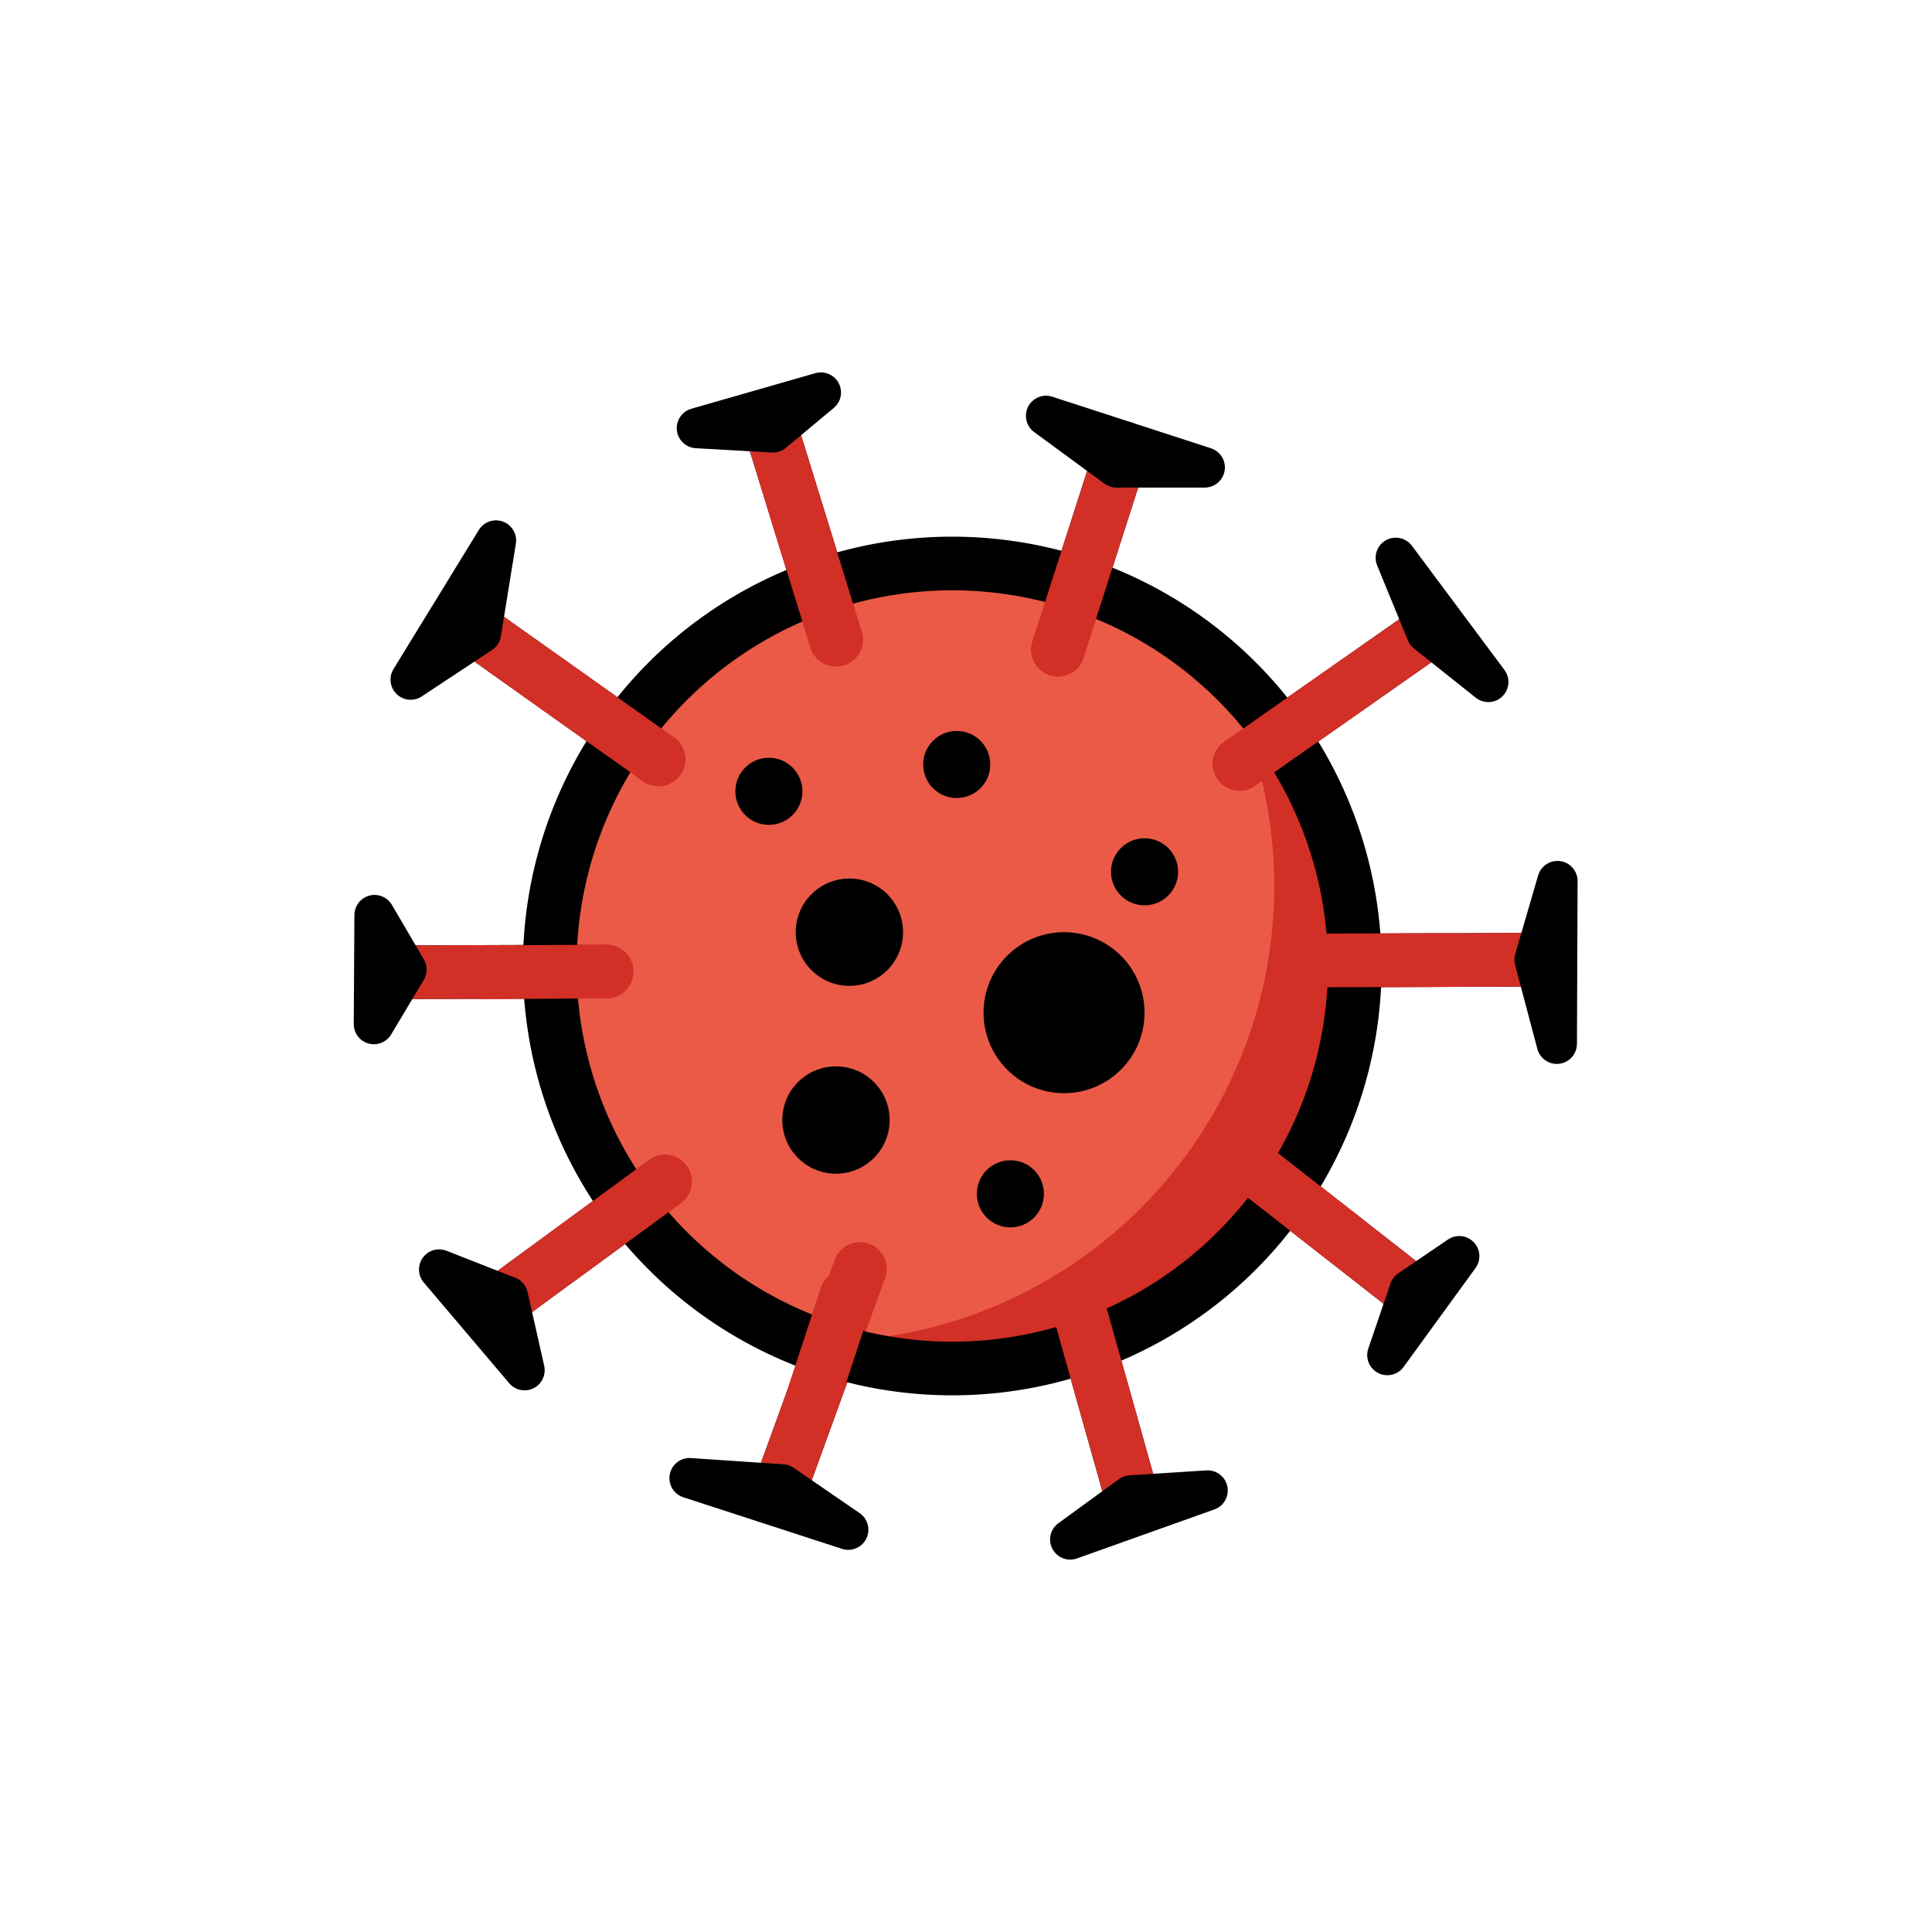 <svg id="emoji" viewBox="0 0 72 72" xmlns="http://www.w3.org/2000/svg">
  <g id="line-supplement">
    <line x1="41.84" x2="39.428" y1="16.692" y2="24.209" fill="none" stroke="#000" stroke-linecap="round" stroke-miterlimit="10" stroke-width="2"/>
    <line x1="28.69" x2="31.157" y1="15.836" y2="23.836" fill="none" stroke="#000" stroke-linecap="round" stroke-miterlimit="10" stroke-width="2"/>
    <line x1="17.149" x2="24.541" y1="23.052" y2="28.299" fill="none" stroke="#000" stroke-linecap="round" stroke-miterlimit="10" stroke-width="2"/>
    <line x1="14.71" x2="22.605" y1="36.234" y2="36.205" fill="none" stroke="#000" stroke-linecap="round" stroke-miterlimit="10" stroke-width="2"/>
    <line x1="18.412" x2="24.781" y1="48.696" y2="44.032" fill="none" stroke="#000" stroke-linecap="round" stroke-miterlimit="10" stroke-width="2"/>
    <line x1="29.135" x2="32.047" y1="55.308" y2="47.291" fill="none" stroke="#000" stroke-linecap="round" stroke-miterlimit="10" stroke-width="2"/>
    <line x1="42.285" x2="40.318" y1="56.164" y2="49.164" fill="none" stroke="#000" stroke-linecap="round" stroke-miterlimit="10" stroke-width="2"/>
    <line x1="52.839" x2="46.935" y1="48.317" y2="43.701" fill="none" stroke="#000" stroke-linecap="round" stroke-miterlimit="10" stroke-width="2"/>
    <line x1="57.765" x2="48.87" y1="35.766" y2="35.795" fill="none" stroke="#000" stroke-linecap="round" stroke-miterlimit="10" stroke-width="2"/>
    <line x1="53.564" x2="46.194" y1="23.304" y2="28.468" fill="none" stroke="#000" stroke-linecap="round" stroke-miterlimit="10" stroke-width="2"/>
  </g>
  <g id="color">
    <path fill="#ea5a47" d="M50.488,36a15,15,0,1,1-15-15A15,15,0,0,1,50.488,36Z"/>
    <path fill="#d22f27" d="M45.298,24.67A16.986,16.986,0,0,1,30.488,50c-.138,0-.273-.014-.41-.018A14.987,14.987,0,0,0,45.298,24.67Z"/>
    <g>
      <line x1="41.84" x2="39.428" y1="16.692" y2="24.209" fill="none" stroke="#d22f27" stroke-linecap="round" stroke-miterlimit="10" stroke-width="2"/>
      <line x1="28.69" x2="31.157" y1="15.836" y2="23.836" fill="none" stroke="#d22f27" stroke-linecap="round" stroke-miterlimit="10" stroke-width="2"/>
      <line x1="17.149" x2="24.541" y1="23.052" y2="28.299" fill="none" stroke="#d22f27" stroke-linecap="round" stroke-miterlimit="10" stroke-width="2"/>
      <line x1="14.71" x2="22.605" y1="36.234" y2="36.205" fill="none" stroke="#d22f27" stroke-linecap="round" stroke-miterlimit="10" stroke-width="2"/>
      <line x1="18.412" x2="24.781" y1="48.696" y2="44.032" fill="none" stroke="#d22f27" stroke-linecap="round" stroke-miterlimit="10" stroke-width="2"/>
      <line x1="29.135" x2="32.047" y1="55.308" y2="47.291" fill="none" stroke="#d22f27" stroke-linecap="round" stroke-miterlimit="10" stroke-width="2"/>
      <line x1="42.285" x2="40.318" y1="56.164" y2="49.164" fill="none" stroke="#d22f27" stroke-linecap="round" stroke-miterlimit="10" stroke-width="2"/>
      <line x1="52.839" x2="46.935" y1="48.317" y2="43.701" fill="none" stroke="#d22f27" stroke-linecap="round" stroke-miterlimit="10" stroke-width="2"/>
      <line x1="57.765" x2="48.87" y1="35.766" y2="35.795" fill="none" stroke="#d22f27" stroke-linecap="round" stroke-miterlimit="10" stroke-width="2"/>
      <line x1="53.564" x2="46.194" y1="23.304" y2="28.468" fill="none" stroke="#d22f27" stroke-linecap="round" stroke-miterlimit="10" stroke-width="2"/>
    </g>
  </g>
  <g id="line">
    <path fill="none" stroke="#000" stroke-linecap="round" stroke-linejoin="round" stroke-width="2" d="M50.488,36a15,15,0,1,1-15-15A15,15,0,0,1,50.488,36Z"/>
    <g>
      <polygon fill="none" stroke="#000" stroke-linecap="round" stroke-linejoin="round" stroke-width="1.5" points="38.983 15.497 44.898 17.42 41.606 17.42 38.983 15.497"/>
      <polygon fill="none" stroke="#000" stroke-linecap="round" stroke-linejoin="round" stroke-width="1.5" points="30.592 14.628 25.97 15.954 28.804 16.115 30.592 14.628"/>
      <polygon fill="none" stroke="#000" stroke-linecap="round" stroke-linejoin="round" stroke-width="1.5" points="15.303 25.328 18.484 20.142 17.925 23.596 15.303 25.328"/>
      <polygon fill="none" stroke="#000" stroke-linecap="round" stroke-linejoin="round" stroke-width="1.5" points="13.933 38.166 13.958 34.101 15.149 36.134 13.933 38.166"/>
      <polygon fill="none" stroke="#000" stroke-linecap="round" stroke-linejoin="round" stroke-width="1.5" points="19.549 51.064 16.365 47.31 18.929 48.317 19.549 51.064"/>
      <polygon fill="none" stroke="#000" stroke-linecap="round" stroke-linejoin="round" stroke-width="1.5" points="31.612 57.008 25.697 55.086 29.153 55.319 31.612 57.008"/>
      <polygon fill="none" stroke="#000" stroke-linecap="round" stroke-linejoin="round" stroke-width="1.5" points="45.005 55.546 39.884 57.372 42.142 55.729 45.005 55.546"/>
      <polygon fill="none" stroke="#000" stroke-linecap="round" stroke-linejoin="round" stroke-width="1.5" points="54.382 46.814 51.702 50.5 52.529 48.075 54.382 46.814"/>
      <polygon fill="none" stroke="#000" stroke-linecap="round" stroke-linejoin="round" stroke-width="1.5" points="58.018 38.899 58.042 32.834 57.187 35.766 58.018 38.899"/>
      <polygon fill="none" stroke="#000" stroke-linecap="round" stroke-linejoin="round" stroke-width="1.5" points="52.016 20.787 55.465 25.415 53.163 23.582 52.016 20.787"/>
    </g>
    <g>
      <circle cx="42.654" cy="32.49" r="1.25"/>
      <circle cx="28.654" cy="29.49" r="1.25"/>
      <circle cx="35.654" cy="28.49" r="1.25"/>
      <circle cx="37.654" cy="44.49" r="1.25"/>
      <circle cx="31.654" cy="34.74" r="2"/>
      <circle cx="31.154" cy="41.74" r="2"/>
      <circle cx="39.654" cy="37.74" r="3"/>
    </g>
  </g>
  <g id="color-foreground">
    <line x1="40.634" x2="39.428" y1="20.45" y2="24.209" fill="none" stroke="#d22f27" stroke-linecap="round" stroke-miterlimit="10" stroke-width="2"/>
    <line x1="29.598" x2="31.157" y1="18.782" y2="23.836" fill="none" stroke="#d22f27" stroke-linecap="round" stroke-miterlimit="10" stroke-width="2"/>
    <line x1="20.094" x2="24.541" y1="25.143" y2="28.299" fill="none" stroke="#d22f27" stroke-linecap="round" stroke-miterlimit="10" stroke-width="2"/>
    <line x1="17.989" x2="22.605" y1="36.234" y2="36.205" fill="none" stroke="#d22f27" stroke-linecap="round" stroke-miterlimit="10" stroke-width="2"/>
    <line x1="21.318" x2="24.781" y1="46.568" y2="44.032" fill="none" stroke="#d22f27" stroke-linecap="round" stroke-miterlimit="10" stroke-width="2"/>
    <line x1="30.226" x2="31.547" y1="52.304" y2="48.291" fill="none" stroke="#d22f27" stroke-linecap="round" stroke-miterlimit="10" stroke-width="2"/>
    <line x1="41.403" x2="40.318" y1="53.025" y2="49.164" fill="none" stroke="#d22f27" stroke-linecap="round" stroke-miterlimit="10" stroke-width="2"/>
    <line x1="50.206" x2="46.935" y1="46.258" y2="43.701" fill="none" stroke="#d22f27" stroke-linecap="round" stroke-miterlimit="10" stroke-width="2"/>
    <line x1="53.931" x2="48.87" y1="35.779" y2="35.795" fill="none" stroke="#d22f27" stroke-linecap="round" stroke-miterlimit="10" stroke-width="2"/>
    <line x1="50.552" x2="46.194" y1="25.415" y2="28.468" fill="none" stroke="#d22f27" stroke-linecap="round" stroke-miterlimit="10" stroke-width="2"/>
  </g>
</svg>
